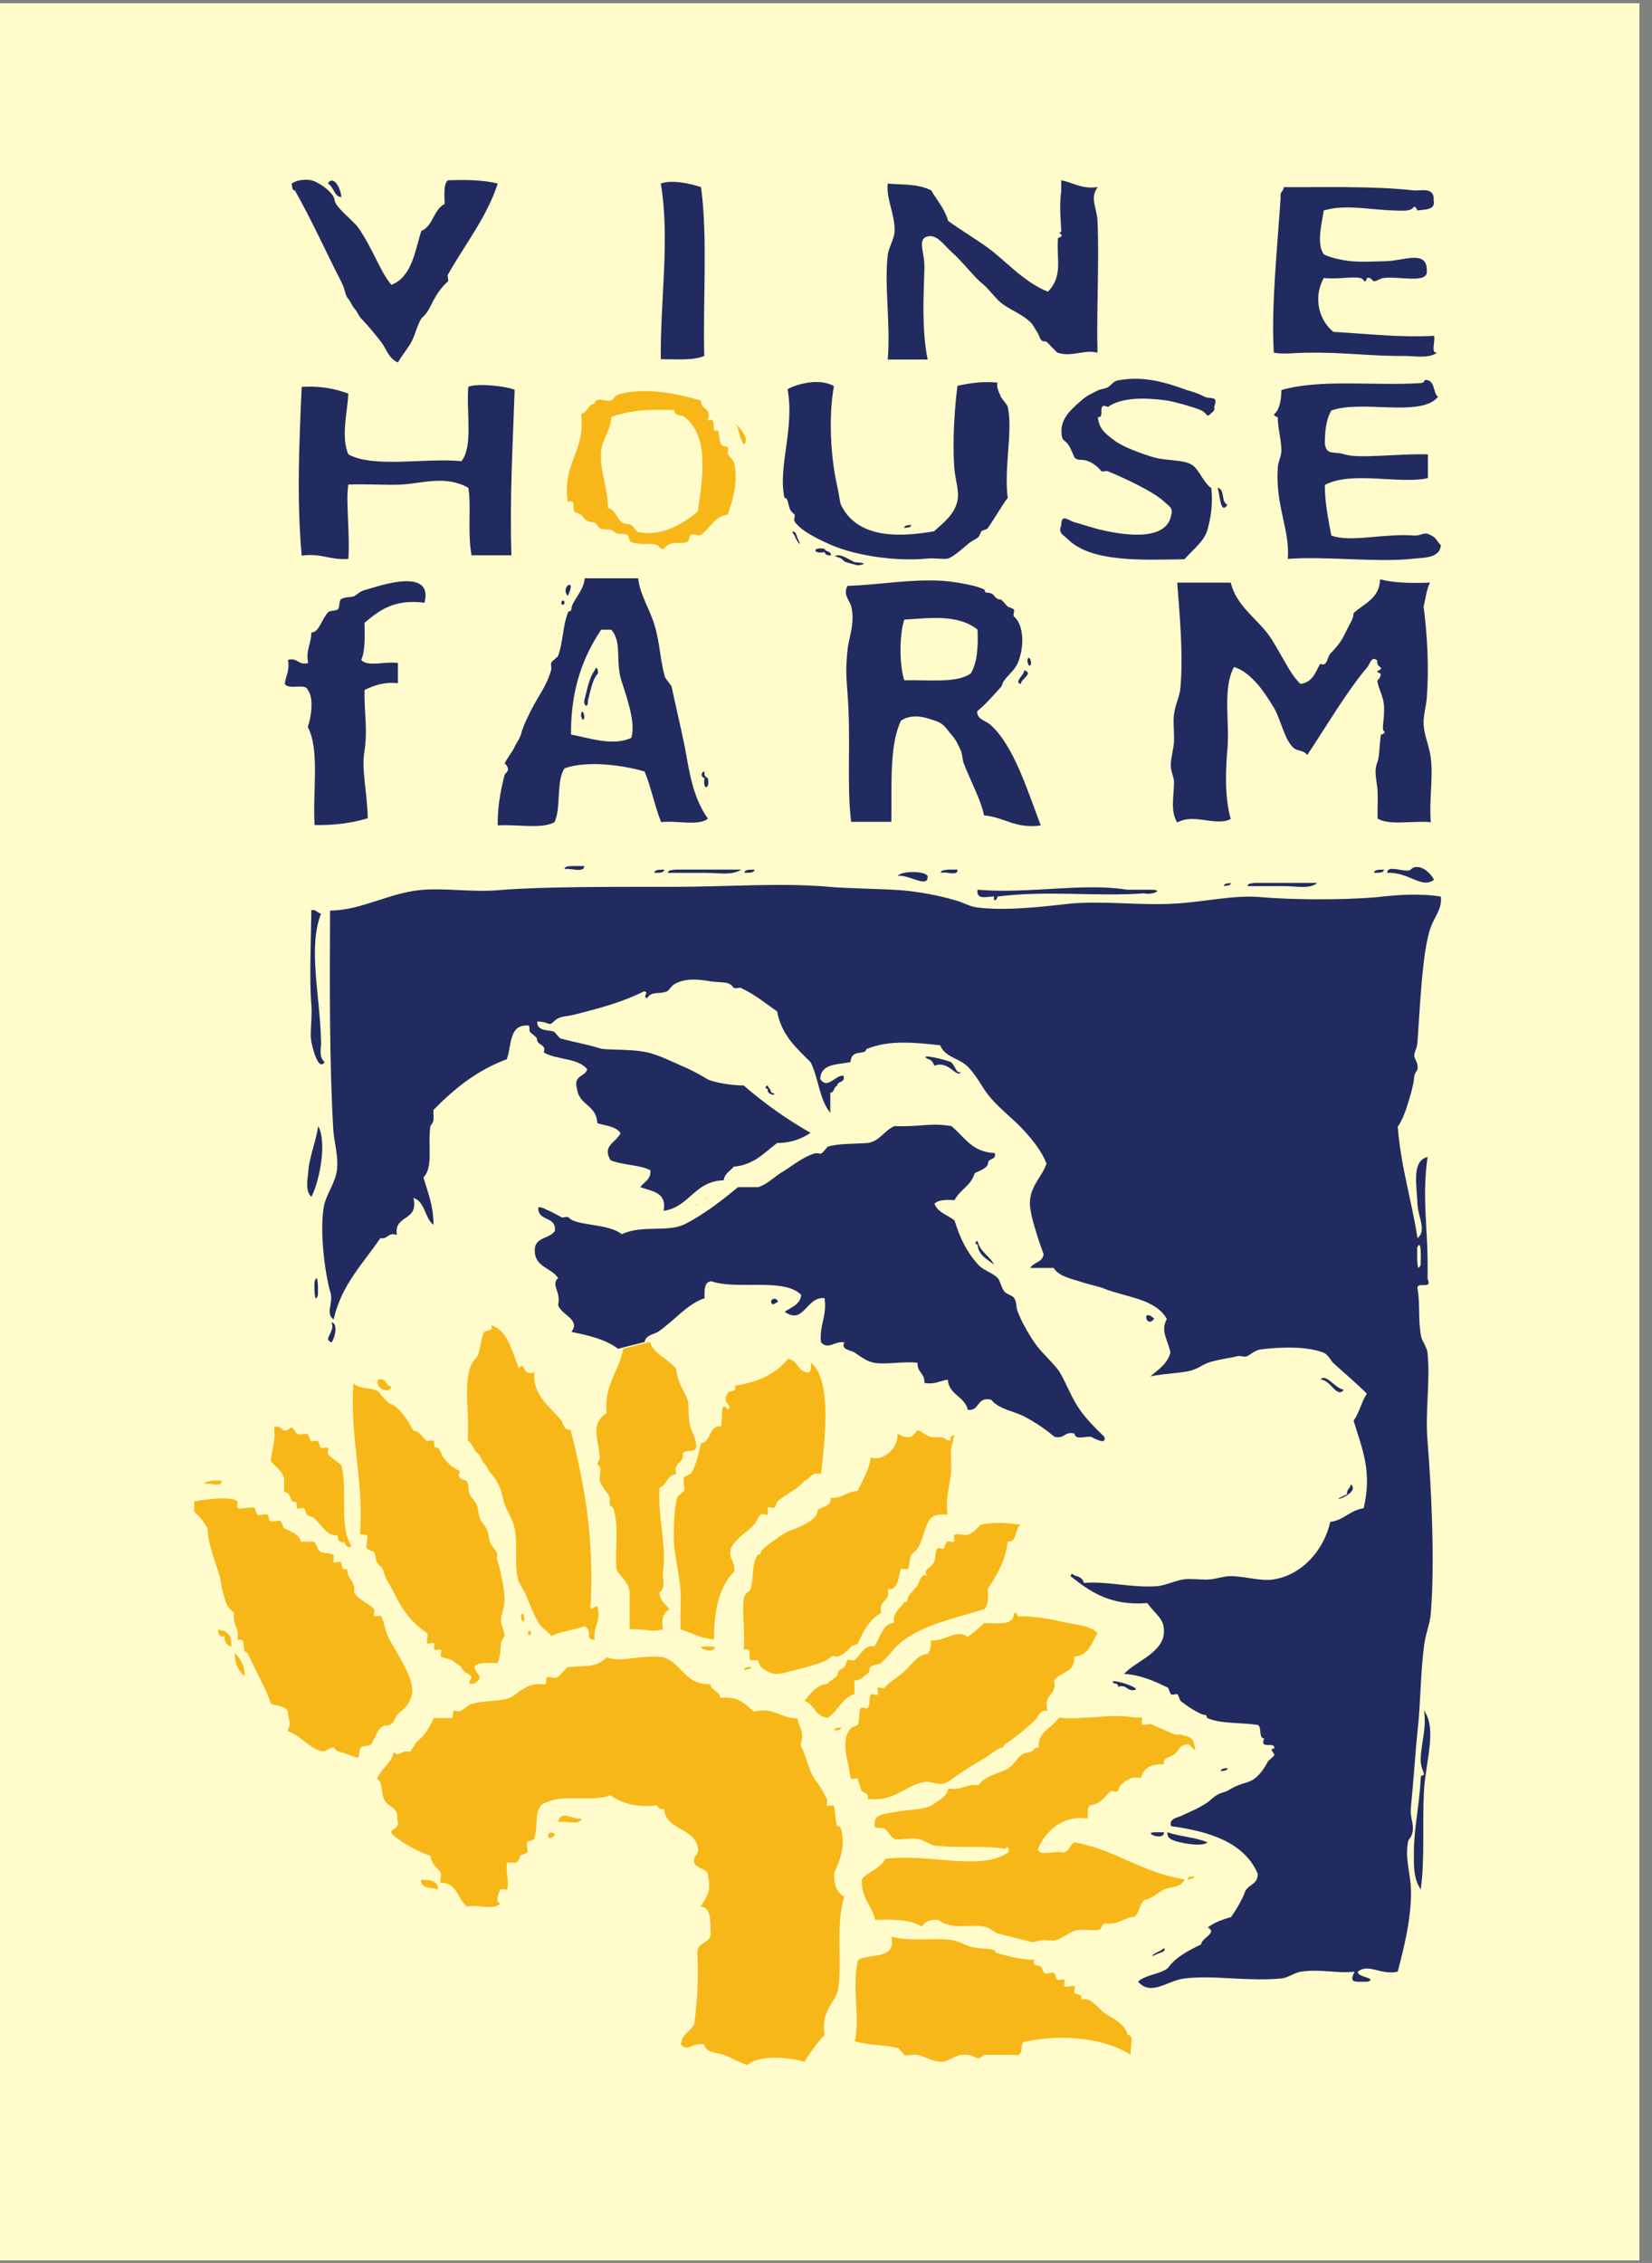 <?xml version="1.0" encoding="utf-8"?>
<!-- Generator: Adobe Illustrator 25.2.0, SVG Export Plug-In . SVG Version: 6.00 Build 0)  -->
<svg version="1.1" id="Layer_1" xmlns="http://www.w3.org/2000/svg" xmlns:xlink="http://www.w3.org/1999/xlink" x="0px" y="0px"
	 viewBox="0 0 46 63" style="enable-background:new 0 0 46 63;" xml:space="preserve">
<rect x="0" y="0" width="46" height="63" fill="#808080" stroke="none"/>
<style type="text/css">
	.st0{fill-rule:evenodd;clip-rule:evenodd;fill:#FFFBCA;}
	.st1{fill-rule:evenodd;clip-rule:evenodd;fill:#212B60;}
	.st2{fill-rule:evenodd;clip-rule:evenodd;fill:#F7B718;}
</style>
<g>
	<path class="st0" d="M0,62.93h45.65V0.09H0V62.93z"/>
	<g>
		<path class="st1" d="M39.56,35.21c0-0.14,0.03-0.77-0.1-0.47C39.47,34.88,39.43,35.51,39.56,35.21 M40.12,24.96
			c0.04,0.34-0.16,0.53-0.28,0.85c-0.24,0.66-0.3,2.25-0.37,3.2c-0.01,0.18-0.09,0.26-0.09,0.38c0,0.09,0.12,0.2,0.09,0.38
			c0,0.02-0.08,0.11-0.09,0.19c-0.02,0.21-0.03,0.23-0.09,0.47c-0.07,0.23-0.18,0.67-0.37,0.94c0.09,1.13,0.39,2.05,0.55,3.1
			c0.26-0.2,0.02-0.58,0-0.94c-0.02-0.53-0.17-1.21,0.28-1.32c-0.17,1.25,0.03,1.96,0,3.39c0.15,0.33-0.31,0.05-0.28,0.28
			c0.08,0.42,0.01,0.85,0.1,1.32c0.03,0.15,0.17,0.31,0.18,0.47c0.08,0.77-0.07,1.62,0,2.45c0.1,1.21,0.21,3.37,0.09,4.8
			c-0.02,0.29-0.14,0.54-0.18,0.85c-0.11,0.79-0.1,1.66-0.19,2.44c-0.05,0.46-0.12,1.49-0.18,2.07c-0.05,0.37,0.14,0.54,0,0.85
			c-0.03,0.06-0.08,0.07-0.09,0.19c-0.08,0.49,0.1,0.89,0.09,1.41c-0.01,0.76-0.19,1.46-0.37,2.16c-0.47,0.11-0.81-0.24-1.11,0
			c-0.03,0.16,0.55,0.17,0.28,0.28c-0.37,0-0.54,0.05-0.37-0.28c-0.49,0.06-0.94-0.08-1.48,0c-0.19,0.02-0.36,0.17-0.56,0.19
			c-0.94,0.09-1.88-0.1-2.69,0c-0.48,0.05-0.93,0.51-1.3,0.09c0.21-0.2,0.61-0.2,0.83-0.38c0.22-0.31,0.58-0.49,0.93-0.66
			c-0.01-0.17,0.47-0.32,0.18-0.47c0.18-0.14,0.41-0.22,0.65-0.29c0.14-0.2,0.27-0.42,0.37-0.65c0.05-0.26,0.39-0.23,0.37-0.56
			c-0.38-0.87-1.33-1.17-2.41-1.32c-0.08-0.2,0.18-0.24,0.27-0.28c0.22-0.11,0.48-0.2,0.74-0.38c0.14-0.1,0.21-0.22,0.47-0.29
			c0.09-0.02,0.21-0.12,0.37-0.18c0.17-0.07,0.35-0.1,0.47-0.19c0.18-0.14,0.28-0.31,0.37-0.47c0.02-0.04,0.18-0.16,0.18-0.18
			c0.02-0.07-0.17-0.18,0-0.19c0.04-0.22-0.42,0.05-0.28-0.28c-0.17-0.02-0.05-0.32-0.18-0.38c-0.53-0.07-1.05-0.03-1.4-0.19
			c-0.04-0.02,0.01-0.09-0.09-0.09c-0.12-0.01-0.49-0.25-0.65-0.38c-0.03-0.02-0.07-0.18-0.09-0.19c-0.05-0.02-0.14,0.03-0.18,0
			c-0.04-0.02-0.06-0.18-0.1-0.19c-0.27-0.13-0.71-0.35-1.21-0.38c0.34-0.37,1.14-0.6,1.11-1.22c-0.01-0.34-0.24-0.43-0.46-0.75
			c-1.04,0.08-1.6-0.32-2.14-0.75c0.04-0.14,0.08,0.01,0.19,0c0.08,0.04,0.16,0.08,0.18,0.19c0.65-0.06,1.29,0.14,2.04,0.09
			c0.23-0.02,0.51-0.16,0.74-0.19c0.22-0.03,0.49,0.02,0.74,0c0.19-0.02,0.38-0.09,0.56-0.09c0.41,0,0.83,0.15,1.21,0.09
			c0.8-0.13,1.4-0.83,1.57-1.6c0.39-0.05,0.55-0.33,0.93-0.38c0.24-1.01-0.03-1.63-0.28-2.44c0.16-0.21,0.22-0.53,0.37-0.75
			c-0.31-0.31-0.58-0.53-0.93-0.85c-0.06-0.05-0.14-0.23-0.27-0.29c-0.48-0.19-1.24-0.16-1.77-0.09c-0.15,0.02-0.31,0.17-0.37,0.19
			c-0.08,0.03-0.19-0.03-0.28,0c-0.1,0.03-0.65,0.11-0.83,0.19c-0.17,0.07-0.18,0.11-0.37,0.18c-0.23,0.1-0.82,0.1-1.21,0.19
			c0.22-0.19,0.47-0.34,0.56-0.66c-0.06-0.35-0.29-0.59-0.1-0.94c-0.32-0.57-1.14-0.6-1.76-0.85c-0.11-0.05-0.42-0.11-0.65-0.19
			c-0.28-0.09-0.6-0.15-0.74-0.38h-0.65c0.08-0.16,0.34-0.15,0.37-0.38c-0.09-0.27-0.09-0.23-0.19-0.56
			c-0.03-0.11-0.22-0.65-0.19-0.94c0.04-0.44,0.35-0.68,0.46-1.03c-0.14-0.35-0.39-0.66-0.65-0.94c-0.34-0.37-0.71-0.61-1.02-1.03
			c-0.14-0.19-0.32-0.54-0.55-0.75c-0.23-0.21-0.62-0.25-0.74-0.57c-0.66-0.07-1.4-0.16-2.04,0.1c-0.03,0.01-0.02,0.07-0.09,0.09
			c-0.18,0.04-0.34,0-0.37,0.28c-0.36,0.07-0.83,0.04-0.84,0.47c0.2,0.31,0.43-0.13,0.65-0.09c0.05,0.21-0.17,0.13-0.18,0.28
			c-0.1,0.02-0.07,0.19-0.19,0.19v0.56c-0.3-0.35-0.33-0.98-0.55-1.41c-0.39-0.39-0.81-0.75-0.93-1.41
			c-0.26-0.18-0.62-0.48-1.02-0.66c-0.03-0.01-0.17,0.03-0.19,0c-0.15-0.19-0.25-0.13-0.65-0.18c-0.24-0.04-0.68-0.12-1.02,0.09
			c-0.05,0.03-0.14,0.17-0.19,0.19c-0.21,0.09-0.43-0.02-0.55,0.19c-0.15-0.04,0.08-0.17-0.09-0.19c-0.58,0.29-1.19,0.46-1.95,0.65
			c-0.22,0.06-0.39,0.02-0.56,0.19c-0.15,0.15-0.12,0-0.46,0c-0.02,0.28,0.34,0.23,0.46,0.28c0.04,0.02,0.15,0.18,0.19,0.19
			c0.34,0.1,0.69,0.15,1.11,0.28c0.19,0.05,0.75,0.01,1.21,0.09c0.32,0.05,0.68,0.23,1.02,0.38c0.27,0.11,0.49,0.23,0.74,0.38
			c0.16,0.09,0.66,0.18,1.02,0.18c0.57,0.5,1.2,0.94,1.86,1.32c-0.25,0.16-0.53,0.28-0.93,0.28c-0.36,0.27-0.64,0.61-1.21,0.66
			c-0.09,0.12-0.25,0.18-0.28,0.38c-0.82,0.02-0.94,0.74-1.67,0.85c0.09-0.53-0.33-0.54-0.65-0.66c0.1-0.15,0.3-0.2,0.28-0.47
			c-0.31-0.16-0.79-0.14-1.11-0.28c-0.24-0.4,0.14-0.48,0.28-0.75c-0.12-0.19-0.41-0.21-0.65-0.28c-0.01-0.5-0.5-0.5-0.56-0.94
			c-0.12-0.41,0.22-0.34,0.28-0.56c-0.24-0.32-0.86-0.26-1.21-0.47c0.08-0.25-0.18-0.17-0.19-0.38c0-0.05-0.15-0.14-0.19-0.19
			c-0.05-0.07,0.03-0.2-0.09-0.18c-0.51-0.01-0.42,0.58-0.56,0.94c-0.84,0.31-1.47,0.83-2.04,1.41c-0.01,0.09,0.01,0.19,0,0.28
			c-0.02,0.11-0.09,0.15-0.09,0.19c-0.07,0.54,0.09,1.12-0.19,1.41c0.12,0.41,0.28,0.78,0.28,1.32c-0.25-0.19-0.23-0.65-0.56-0.75
			c0.16,0.67-0.55,0.45-0.46,1.03c-0.26-0.08-0.24,0.13-0.46,0.09c-0.48,0.71-1.08,1.29-1.3,2.26c-0.24-0.15,0-0.46-0.09-0.75
			c-0.12-0.39-0.31-1.57-0.19-2.35c0.05-0.35,0.32-0.68,0.37-1.04c0.05-0.39-0.07-0.75-0.1-1.13c-0.11-1.89-0.1-3.97-0.09-6.11
			c0.85,0,1.62-0.48,2.5-0.57c0.68-0.07,1.46,0.07,2.22,0c1.23-0.1,3.23-0.09,4.82-0.09c1.52,0,3.01-0.12,4.36,0
			c0.43,0.04,1.27,0.05,1.95,0.09c0.52,0.04,1.11,0.15,1.58,0.29c0.18,0.05,0.37,0.16,0.56,0.19c0.8,0.11,1.88-0.02,2.59-0.1
			c0.93-0.09,1.94,0.05,2.88,0c0.88-0.04,1.7-0.26,2.5-0.18c0.73,0.06,2.08,0.09,3.16,0C38.84,24.92,39.47,24.86,40.12,24.96
			 M39.93,9.35c0.05,0.13-0.11,0.49,0.09,0.47c-0.26,0.17-0.61,0.09-0.93,0.09c-0.89,0.01-1.69-0.11-2.69-0.09
			c-0.34,0-0.65,0.05-0.93,0c-0.08-1.25,0.1-2.95,0.19-4.33c-0.03-0.15,0.08-0.16,0.09-0.28c0.99,0.01,2.45-0.04,3.61,0.09
			c0.2,0.02,0.59-0.11,0.56,0.28c0.06,0.27-0.24,0.25-0.47,0.28c0.03-0.01-0.05-0.15-0.09-0.09c-0.08,0.11-0.25,0.1-0.55,0.09
			c-0.66-0.02-1.36-0.18-1.95,0c-0.05,0.34-0.21,0.92,0,1.22c0.16,0.09,0.49,0.16,0.74,0.19c0.31,0.03,0.68,0.01,1.02,0
			c0.5-0.02,1.13-0.32,1.11,0.28c0.03,0.36-0.8,0.13-1.2,0.19c-0.14,0.02-0.17,0.09-0.28,0.09c-0.02,0-0.09-0.13-0.18-0.09
			c-0.04,0.01,0.01,0.1-0.09,0.09c0.03,0-0.06-0.09-0.1-0.09c-0.21-0.05-0.62,0.04-1.02,0c-0.31,0.56-0.12,1.19,0.27,1.5
			C38.07,9.29,38.92,9.4,39.93,9.35 M39.84,14.9c0.16,0.08,0.11,0.09,0.28,0.28c-0.03,0.39-0.54,0.34-0.83,0.38
			c-0.97,0.1-2.42-0.08-3.43,0c0.06-0.82-0.35-1.47-0.28-2.54c0.01-0.18,0.1-0.32,0.1-0.47c0-0.31-0.1-0.62-0.1-0.94
			c0,0.02-0.15-0.05-0.09-0.09c0.12-0.1,0.19-0.34,0.19-0.66c1.04-0.31,2.58-0.12,3.8-0.19c0.11-0.01,0.17,0,0.19-0.09
			c0.3-0.02,0.22,0.34,0.37,0.47c-0.48,0.58-2.12,0.07-2.97,0.38c-0.14,0.23-0.18,0.57-0.18,0.94c0.07,0.32,0.22,0.18,0.55,0.28
			c0.41,0.13,1.55-0.03,2.32,0c0,0.22,0,0.44,0,0.66c-0.78,0.18-2.11-0.21-2.87,0.19c0,0.52,0.1,0.96,0.18,1.41
			c0.55,0.2,1.48-0.07,2.32,0C39.62,14.91,39.64,14.79,39.84,14.9 M39.84,21.1c0.07,0.58-0.05,1.16,0,1.79
			c-0.48-0.05-1.15,0.1-1.48-0.1c-0.01-0.27,0.01-0.52,0-0.75c-0.02-0.35-0.12-0.55,0-0.84c0.05-0.14,0.05-0.44,0.09-0.75
			c0,0.02,0.15-0.05,0.09-0.09c-0.08-0.06,0.01-0.28,0-0.66c-0.01-0.32-0.14-0.46-0.19-0.75c0,0,0.12-0.11,0.09-0.19
			c-0.02-0.04-0.08,0-0.09-0.09c0,0.03,0.15-0.05,0.09-0.09c-0.06-0.05-0.1-0.08-0.09-0.19c-0.16-0.15-0.21,0.11-0.28,0.19
			c-0.53,0.61-1.17,1.69-1.67,2.44c-0.1-0.14-0.27-0.11-0.37-0.19c-0.27-0.23-0.35-0.77-0.56-1.13c-0.13-0.22-0.32-0.5-0.46-0.66
			c-0.18-0.2-0.4-0.4-0.65-0.47c-0.32,0.6-0.12,1.49-0.18,2.26c-0.05,0.54-0.09,1.35,0.09,1.97c-0.42,0.22-1.02-0.17-1.49,0.1
			c-0.2-0.33-0.09-0.72-0.09-1.13c0-0.13-0.1-0.33-0.09-0.47c0-0.2,0.08-0.45,0.09-0.66c0.01-0.27-0.03-0.51,0-0.75
			c0.03-0.27,0.16-0.49,0.18-0.75c0.08-0.95-0.02-1.97-0.09-2.92h1.49c0.15,0.62,0.67,0.96,1.02,1.41c0.19,0.25,0.31,0.5,0.46,0.75
			c0.14,0.24,0.25,0.45,0.46,0.66c0.34-0.04,0.42-0.33,0.55-0.56c0.21,0.09,0.19-0.18,0.28-0.28c0.18-0.19,0.3-0.31,0.46-0.66
			c0.08-0.17,0.19-0.31,0.19-0.47c0.29-0.27,0.72-0.4,0.74-0.94c0.39,0.1,0.88,0.11,1.39,0.09c-0.1,0.18-0.12,0.44-0.18,0.66
			c0.11,0.87,0.15,1.72,0.09,2.54c-0.02,0.26-0.1,0.49-0.09,0.75C39.66,20.49,39.8,20.77,39.84,21.1 M39.93,24.49
			c-0.34,0.27-0.7-0.22-1.3-0.19c-0.02-0.25,0.54,0.02,0.65-0.09C39.45,24.03,39.77,24.2,39.93,24.49"/>
		<path class="st1" d="M39.65,47.62c0.37,0.51,0.05,1.39,0,2.25c-0.05,0.94,0.03,1.88-0.09,2.73c-0.21-0.31-0.19-0.68-0.19-1.03
			c0-0.67,0.16-1.36,0.19-2.07c0-0.1,0.08-0.06,0.09-0.1c0.01-0.05-0.11-0.21-0.09-0.47C39.58,48.52,39.73,48.07,39.65,47.62
			 M38.54,24.21c-0.02,0.11-0.17,0.08-0.28,0.09C38.28,24.19,38.43,24.22,38.54,24.21 M37.61,41.32c0.33,0.27-0.82,0.6-0.1,0.28
			C37.49,41.45,37.61,41.44,37.61,41.32 M37.42,38.69c-0.2,0.26-0.38-0.3-0.65-0.28C36.91,38.21,37.19,38.67,37.42,38.69
			 M35.2,24.58h1.48c-0.22,0.18-0.54,0.09-0.92,0.09c-0.33,0-0.71,0-1.02,0c0-0.09,0.12-0.07,0.19-0.09H35.2z M34.27,24.58
			c0,0.09-0.12,0.07-0.19,0.09C34.09,24.58,34.2,24.6,34.27,24.58 M34.18,14.05c-0.21,0.32-0.21-0.34-0.28-0.47
			C34.12,13.61,33.99,13.99,34.18,14.05 M34.18,49.22c0,0.09-0.12,0.07-0.19,0.09C34,49.22,34.11,49.24,34.18,49.22 M33.53,11.04
			c0.16,0.09,0.41-0.05,0.28,0.28c0.03,0.13-0.05,0.14-0.09,0.19c-0.14,0.14-0.08,0-0.28-0.09c-0.13-0.06-0.75-0.25-1.02-0.28
			c-0.56-0.07-1.19-0.08-1.57,0.19c-0.33-0.15-0.06,0.32-0.28,0.28c0.03,0.34,0.22,0.47,0.47,0.66c0.21,0.16,0.73,0.36,1.11,0.47
			c0.36,0.09,0.81,0.06,1.02,0.19c0.22,0.12,0.32,0.49,0.56,0.66c0.05,0.49-0.03,0.87-0.1,1.13c-0.08,0.33-0.38,0.55-0.65,0.85
			c-1.27,0.02-2.59,0.08-3.25-0.56c-0.1-0.11-0.28-0.16-0.18-0.38c0-0.34,0.18-0.15,0.37-0.09c0.12,0.03,0.36,0.11,0.65,0.19
			c0.53,0.13,1.89,0.41,2.04-0.38c0.07-0.22-0.08-0.27-0.19-0.38c-0.31-0.29-1.09-0.65-1.57-0.85c-0.03-0.02-0.17,0.02-0.18,0
			c-0.07-0.09-0.21-0.22-0.37-0.28c-0.17-0.07-0.26,0-0.37-0.09c-0.02-0.02-0.11-0.27-0.19-0.38c-0.08-0.12-0.16-0.07-0.18-0.28
			c-0.04-0.4,0.2-0.64,0.55-0.94c0.16-0.14,0.24-0.17,0.46-0.28c0.08-0.04,0.18-0.04,0.28-0.09c0.09-0.05,0.15-0.17,0.28-0.19
			c0.75-0.14,1.36,0.07,1.95,0.28C33.2,10.9,33.38,10.96,33.53,11.04 M33.62,51.29c-0.12,0.14-0.84,0.02-1.02-0.09
			c-0.07-0.04-0.09-0.09-0.1-0.19C32.85,51.13,33.3,51.15,33.62,51.29 M32.33,54.3c0,0,0.13-0.13,0.09,0
			c-0.01,0.04-0.14,0.07-0.18,0.09C31.96,54.53,32.09,54.4,32.33,54.3 M32.41,51.01c0.02,0.27-0.69-0.02-0.18,0H32.41z M32.04,24.77
			c0.41,0,0.02,0.16-0.18,0.1c-1.33,0.1-2.68-0.09-4.09,0.09c0.02,0-0.04,0.15-0.09,0.09c-0.01-0.01,0-0.09,0-0.09
			c-0.14-0.02-0.51,0.13-0.46-0.19c1.46,0.12,2.93-0.2,4.17,0L32.04,24.77L32.04,24.77z M32.14,36.71
			C31.92,37.02,31.77,36.38,32.14,36.71 M31.03,46.87c-0.29-0.2,0.81,0.12,0.56,0.18c-0.22,0.04-0.21-0.17-0.46-0.09
			C31.14,46.88,31.08,46.87,31.03,46.87 M30.75,40c0.08,0.27-0.36,0-0.37,0c-0.17-0.02-0.44,0.1-0.46-0.09
			c-0.29-0.07-0.27,0.16-0.56,0.09c-0.26-0.22-0.53-0.4-0.83-0.56c-0.3-0.16-0.71-0.2-0.93-0.47c-0.41-0.1-0.31,0.32-0.65,0.28
			c-0.09-0.38-0.52-0.41-0.56-0.84c-0.22,0.03-0.35,0.14-0.65,0.09c0.02-0.27-0.21-0.29-0.19-0.56c-0.44-0.05-0.85,0.06-1.21,0
			c-0.21-0.04-0.39-0.18-0.55-0.29c-0.12-0.07-0.38-0.07-0.28-0.28c-0.29-0.04-0.44,0.22-0.65,0c-0.05-0.49,0.17-0.71,0.1-1.23
			c-0.52-0.05-0.57,0.76-1.11,0.38c0.18-0.13,0.43-0.19,0.46-0.47c-0.48-0.49-1.79-0.13-2.5-0.38c-0.2,0.01-0.2,0.24-0.19,0.47
			c-0.51,0.18-0.83,0.62-1.3,0.94c-0.12,0.07-0.34,0.09-0.37,0.28l-0.74,0.19c-0.34-0.26-0.81-0.37-1.3-0.47
			c0.27-0.35-0.29-0.47-0.37-0.75c0.09-0.37-0.21-0.55,0-0.75c-0.19-0.29-0.64-0.3-0.65-0.75c-0.02-0.4,0.41-0.33,0.56-0.56
			c0.05-0.43-0.49-0.25-0.46-0.66c0.14,0,0.17,0.05,0.28,0.09c0.12,0.05,0.31,0.16,0.37,0.19c0.03,0.02,0.16-0.03,0.19,0
			c0.2,0.25,1.11,0.16,1.48,0.47c0.59-0.27,1.27-0.04,1.76-0.28c0.55-0.28,1.07-0.69,1.48-1.03h0.56c0.27-0.08,0.45-0.3,0.75-0.47
			c0.18-0.11,0.51-0.38,0.83-0.47c0.05-0.02,0.13,0.02,0.18,0c0.05-0.02,0.16-0.18,0.19-0.19c0.31-0.09,0.7-0.07,1.11-0.1
			c0.34-0.06,0.45-0.35,0.74-0.47c0.7,0.03,0.99-0.1,1.58,0c0.36,0.29,0.57,0.73,1.21,0.75c0.05,0.21-0.18,0.13-0.19,0.28
			c0,0.13-0.2,0.2-0.37,0.28c-0.09,0.34-0.41,0.46-0.56,0.75c-0.23-0.01-0.45-0.01-0.56,0.1c0.09,0.25,0.37,0.31,0.56,0.47
			c0.15,0.48,0.32,0.85,0.65,1.22c0.15,0.17,0.39,0.22,0.55,0.38c0.07,0.07,0.1,0.27,0.19,0.38c0.06,0.07,0.23,0.11,0.27,0.18
			c0.08,0.12,0.04,0.24,0.1,0.38c0.09,0.24,0.27,0.57,0.46,0.85c0.19,0.28,0.41,0.45,0.65,0.75c0.16,0.2,0.33,0.68,0.56,1.04
			C30.2,39.46,30.48,39.74,30.75,40 M30.56,6.15c0.05,1.15-0.03,2.46,0,3.67c-0.35-0.1-0.72,0.13-1.11,0
			c-0.04-0.02-0.26-0.26-0.28-0.28c-0.08-0.08-0.12,0.01-0.19-0.09c-0.05-0.08-0.05-0.13-0.09-0.19c-0.07-0.09-0.11-0.21-0.19-0.28
			c-0.22-0.23-0.58-0.35-0.84-0.56c-0.16-0.13-0.33-0.39-0.55-0.56C27.07,7.65,26.78,7.26,26.48,7c-0.2-0.18-0.44-0.56-0.74-0.38
			c-0.16,0.15,0.01,0.43,0,0.85c-0.02,0.75-0.08,1.68,0.09,2.54h-1.11c0.08-1.04-0.1-2.02,0-2.92c0.03-0.21,0.19-0.46,0.19-0.66
			c0.01-0.48-0.24-0.89-0.19-1.32c0.35,0.04,0.81-0.01,1.21,0.19c0.16,0.28,0.37,0.5,0.47,0.85c0.36,0.26,0.72,0.47,1.11,0.75
			c0.46,0.33,1,0.96,1.67,1.22c0.43-0.44,0.23-0.91,0.28-1.5c0,0.02,0.15-0.05,0.09-0.09c-0.12-0.1,0-0.03,0-0.09
			c-0.01-0.34-0.06-0.65,0-1.13V5.02c0.34,0.06,0.55,0.25,1.02,0.19C30.33,5.49,30.55,5.82,30.56,6.15 M28.61,18.38
			c0.02-0.15,0.11-0.01,0.1,0.09C28.68,18.62,28.6,18.47,28.61,18.38 M28.52,18.66c0.28,0.09-0.11,0.25-0.09,0.38
			C28.21,19.01,28.53,18.78,28.52,18.66 M28.06,11.32c0.15,0.69-0.11,1.7,0,2.54c-0.16,0.21-0.35,0.55-0.56,0.85
			c-0.02,0.03-0.17,0.06-0.18,0.09c-0.09,0.2-0.05,0.14-0.28,0.28c-0.1,0.06-0.46,0.42-0.65,0.47c-0.12,0.03-0.34-0.02-0.56,0
			c-0.8,0.08-1.92-0.05-2.69-0.38c-0.43-0.19-0.86-0.41-1.02-0.66c-0.02-0.04,0.03-0.16,0-0.19c-0.13-0.11-0.13-0.14-0.19-0.38
			c-0.02-0.07-0.09-0.09-0.09-0.09c-0.18-0.88,0.29-1.91,0.09-3.01c0.17-0.12,0.87-0.34,1.29-0.09c-0.15,0.83-0.1,1.96,0.1,2.82
			c0.04,0.18,0.07,0.43,0.09,0.47c0.41,0.87,1.43,0.96,2.6,0.75c0.24-0.22,0.57-0.46,0.65-0.85c0.06-0.27-0.07-0.6-0.09-0.94
			c-0.05-0.78,0.01-1.61,0.09-2.26c0.34-0.07,0.68-0.13,1.11-0.09c-0.02,0.19,0.05,0.25,0.09,0.38
			C27.9,11.11,28.05,11.28,28.06,11.32"/>
		<path class="st1" d="M27.22,34.55c0.07,0.31,0.34,0.41,0.46,0.66c-0.19-0.16-0.43-0.25-0.46-0.56
			C27.12,34.63,27.17,34.55,27.22,34.55 M26.48,29.57c0.13,0.1,0.13,0.32,0.28,0.28c-0.13,0.18-0.34-0.34-0.74-0.18
			c-0.04-0.09-0.08-0.17-0.19-0.19C25.54,29.3,26.43,29.53,26.48,29.57 M26.66,24.21c0.02,0.2-0.33,0.04-0.46,0.09
			c0-0.09,0.11-0.07,0.19-0.09H26.66L26.66,24.21z M25.83,24.39c0.02,0.37-0.55-0.07-0.83,0C25.07,24.24,25.76,24.24,25.83,24.39
			 M25.37,14.61c0,0.09-0.12,0.07-0.19,0.09C25.18,14.61,25.3,14.63,25.37,14.61 M23.79,15.65c0,0,0.52,0.03,0.09,0.09
			c-0.49-0.13-0.31-0.09-0.46-0.19c-0.08-0.05-0.27-0.07-0.09-0.09C23.43,15.44,23.65,15.58,23.79,15.65 M23.14,15.46
			c-0.1,0.01-0.16-0.02-0.18-0.09c-0.34,0.07-0.34-0.16,0-0.09C22.98,15.37,23.14,15.33,23.14,15.46 M22.21,14.99
			c0.14,0.27,0,0.14-0.09-0.09c0-0.01-0.13-0.14,0-0.09C22.16,14.81,22.19,14.94,22.21,14.99 M21.47,36.24
			c0.02-0.12,0.18-0.1,0.19,0C21.57,36.3,21.49,36.36,21.47,36.24 M21.47,30.41c0.27,0.1-0.14,0.1-0.09-0.09
			c-0.11-0.02-0.05-0.1,0-0.1C21.39,30.3,21.47,30.32,21.47,30.41 M21.01,24.21c-0.02,0.11-0.17,0.08-0.28,0.09
			C20.74,24.19,20.9,24.22,21.01,24.21 M19.06,24.21h1.58c-0.26,0.17-0.61,0.09-1.02,0.09c-0.33,0-0.72,0-1.02,0
			c0-0.09,0.12-0.07,0.19-0.09H19.06z M19.71,21.66c0.07,0.34-0.16,0.34-0.09,0c-0.12-0.02-0.1-0.18,0-0.18
			C19.6,21.58,19.64,21.64,19.71,21.66 M19.52,5.21c0.19,1.4,0.05,3.15,0.09,4.7c-0.3,0.13-0.78,0.09-1.21,0.09
			c-0.02-1.6,0.26-3.36,0-4.89C18.7,5,19.19,5.1,19.52,5.21 M17.58,20.54c0.14-0.44-0.18-1.27-0.28-1.6
			c-0.17-0.55,0.03-1.06-0.28-1.41h-0.28c-0.5,0.75-0.85,1.65-0.84,2.92C16.36,20.53,17.07,20.79,17.58,20.54 M19.71,22.79
			c-0.25,0.22-0.9,0.04-1.3,0.1c-0.18-0.45-0.28-0.97-0.46-1.41c-0.56-0.17-1.59-0.32-2.23-0.09c-0.24,0.35-0.09,1.1-0.28,1.5
			c-0.36,0.2-1.07,0.05-1.58,0.09c-0.01-0.49,0.07-0.93,0.19-1.41c0.01-0.04,0.12-0.08,0.09-0.19c0-0.02-0.06-0.13-0.09-0.11
			c0.04-0.13,0.21-0.32,0.27-0.46c0.05-0.12,0.14-0.21,0.19-0.38c0.05-0.2,0.17-0.44,0.28-0.66c0.16-0.33,0.45-0.7,0.56-1.13
			c0.01-0.06-0.02-0.14,0-0.19c0.02-0.05,0.17-0.15,0.19-0.19c0.14-0.38,0.13-0.85,0.28-1.22c0.01-0.04,0.09,0,0.09-0.09
			c0.01-0.21,0.35-0.5,0.37-0.85h1.49c0.05,0.47,0.33,0.86,0.46,1.32c0.14,0.45,0.15,0.94,0.28,1.41c0.01,0.05,0.17,0.24,0.19,0.28
			c0.1,0.48,0.26,1.15,0.37,1.69C19.21,21.58,19.3,22.2,19.71,22.79 M18.5,24.21c-0.02,0.11-0.17,0.08-0.28,0.09
			C18.24,24.19,18.39,24.22,18.5,24.21"/>
		<path class="st1" d="M16.56,18.66c0.05-0.15,0.1-0.01,0.09,0.09c-0.17,0.18-0.2,0.49-0.28,0.75c0.01,0.23-0.12,0.16-0.1,0
			C16.35,19.2,16.4,18.88,16.56,18.66 M16.18,19.88c0.02-0.15,0.1-0.01,0.09,0.09C16.25,20.12,16.17,19.98,16.18,19.88 M16,24.11
			h0.27c-0.01,0.21-0.39,0.04-0.55,0.09C15.73,24.09,15.89,24.12,16,24.11 M15.81,16.59C15.58,16.34,16.08,16.04,15.81,16.59
			 M15.63,16.78c0.02-0.11,0.09-0.05,0.09,0C15.7,16.88,15.62,16.83,15.63,16.78 M14.33,10.85c-0.05,1.52-0.14,2.99-0.09,4.61h-1.11
			c-0.12-0.69,0-1.36-0.09-1.88c-0.62-0.35-1.24-0.13-1.86-0.09c-0.47,0.02-0.92-0.02-1.48,0c-0.08,0.42,0.05,1.37,0,2.07
			c-0.51,0.04-0.77-0.17-1.3-0.09c-0.14-1.59-0.07-3.09,0-4.7c0.52-0.03,0.94,0.05,1.3,0.19c-0.03,0.54-0.21,1.2,0,1.69
			c0.72,0.39,2.13,0.09,3.15,0.19c0.33-0.42,0.13-1.37,0.19-2.07C13.25,10.67,14,10.73,14.33,10.85 M12.47,5.02
			c0.51-0.02,1-0.01,1.39,0.09c-0.31,0.95-0.92,1.7-1.39,2.54c-0.02,0.03,0.03,0.16,0,0.19c-0.12,0.1-0.26,0.27-0.37,0.47
			c-0.09,0.14-0.14,0.32-0.28,0.47l-0.09,0.09c-0.12,0.2-0.17,0.46-0.28,0.66c-0.12,0.21-0.25,0.35-0.37,0.56
			c-0.26-0.11-0.31-0.36-0.46-0.56c-0.18-0.23-0.34-0.43-0.56-0.66c-0.08-0.08-0.11-0.2-0.19-0.28C9.8,8.51,9.76,8.39,9.69,8.31
			C9.61,8.23,9.61,8.04,9.5,7.84C9.07,7,8.67,6.11,8.21,5.3c-0.09,0-0.07-0.12-0.09-0.19C8.28,5,8.51,4.99,8.67,5.02
			C8.84,5.05,9.3,5.35,9.32,5.58c0.01,0.18,0.53,0.58,0.65,0.75c0.41,0.58,0.62,1.25,0.93,1.6c0.56-0.22,0.65-0.91,0.83-1.5
			c0.33-0.13,0.34-0.6,0.65-0.75C12.38,5.43,12.34,5.14,12.47,5.02 M10.25,16.4c0.2-0.05,1.84-0.65,1.57,0.38
			c-0.85-0.11-1.27,0.22-1.67,0.56c0.01,0.38,0.02,0.77-0.09,1.03c0.16,0.21,0.71,0.03,1.02,0.09v0.56
			c-0.41-0.04-0.68,0.07-0.93,0.19c-0.01,0.65,0.09,1.1,0,1.69c-0.09,0.55,0.07,1.09,0.09,1.88c-0.43,0.13-0.92,0.2-1.48,0.19
			c-0.06-0.91,0.15-2.1-0.19-2.73c0.09-0.25,0.18-0.81,0-1.03C8.52,19,8.01,19.23,7.93,19.03c0.03-0.22,0.14-0.36,0.09-0.66
			c0.28-0.07,0.27,0.16,0.56,0.09c-0.07-0.38,0.09-0.54,0.09-0.85c0.22-0.01,0.27-0.34,0.46-0.56c0.07-0.07,0.22-0.03,0.28-0.09
			c0.06-0.07,0.02-0.23,0.09-0.28c0.1-0.07,0.28-0.04,0.38-0.09C10,16.51,10.01,16.46,10.25,16.4"/>
		<path class="st1" d="M9.13,5.11C9.29,4.84,9.51,5.29,9.5,5.49C9.29,5.46,9.3,5.2,9.13,5.11 M9.23,36.81c0.21,0.04,0.07,0.5,0,0.56
			C8.97,37.28,9.35,37.08,9.23,36.81 M9.04,29.57C8.86,29.83,8.7,29.17,8.67,29c-0.05-0.26,0.03-0.64,0-1.03
			c-0.06-0.69-0.01-1.79,0-2.63c0.15-0.03,0.16,0.09,0.27,0.09c-0.37,0.96-0.03,2.25,0,3.57C8.95,29.18,8.86,29.41,9.04,29.57
			 M8.86,31.35c0.26,0.48,0.02,1.58-0.19,1.97c-0.17-0.16-0.11-0.46-0.09-0.66C8.6,32.24,8.81,31.74,8.86,31.35 M8.76,35.68
			c0.1-0.31,0.1,0.25,0.09,0.38C8.75,36.36,8.75,35.8,8.76,35.68 M27.03,18.75c0.18-0.29,0.21-0.73,0.19-1.22
			c-0.54-0.44-1.35-0.32-2.04-0.28c-0.14,0.42-0.14,1.27,0,1.69C25.84,18.92,26.64,19.03,27.03,18.75 M28.98,22.98
			c-0.71,0.1-1.01-0.23-1.58-0.28c-0.07-0.38-0.34-0.89-0.55-1.41c-0.06-0.14-0.04-0.23-0.09-0.38c-0.07-0.16-0.14-0.32-0.28-0.47
			c-0.1-0.11-0.19-0.31-0.46-0.38c-0.1-0.03-0.57-0.24-0.93,0c-0.32,0.65-0.26,1.72-0.27,2.82H23.7c-0.13-1.06,0-2.3-0.1-3.57
			c-0.03-0.42-0.06-0.63,0-1.22c0.03-0.33,0.22-0.74,0.1-1.22c-0.03-0.13-0.24-0.32-0.1-0.56c0.9-0.02,2.1-0.26,3.06-0.09
			c0.23,0.04,0.54,0.09,0.74,0.19c0.05,0.02-0.01,0.09,0.09,0.09c0.24,0.01,0.17,0.18,0.37,0.19c0.04,0,0.16,0.16,0.19,0.19
			c0.03,0.03,0.16,0.05,0.18,0.09c0.03,0.03-0.03,0.16,0,0.19c0.29,0.24,0.3,0.87,0.1,1.32c-0.1,0.2-0.26,0.31-0.37,0.47
			c-0.07,0.09-0.03,0.11-0.1,0.19c-0.13,0.14-0.41,0.47-0.65,0.66c-0.02,0.23,0.26,0.27,0.37,0.38
			C28.23,20.76,28.61,22.01,28.98,22.98"/>
	</g>
	<g>
		<path class="st2" d="M33.25,48.56c0.1,0.38-0.09-0.02-0.18,0c-0.24,0.03-0.2,0.12-0.37,0.28c-0.09,0.08-0.37,0.09-0.28,0.28
			c-0.36-0.02-0.58,0.1-0.65,0.38c-0.24-0.06-0.39,0.05-0.56,0.19c-0.05,0.04-0.06,0.16-0.09,0.18c-0.04,0.03-0.15-0.03-0.19,0
			c-0.17,0.13-0.27,0.36-0.55,0.38c-0.13,0.03-0.08,0.24-0.09,0.38c-0.7-0.11-1.18,0.35-1.39,0.85c0.04,0.21,0.46,0.04,0.65,0.09
			c0.23,0.02,0.22-0.21,0.37-0.28c1.15,0.21,1.88,0.85,3.06,1.03c-0.07,0.23-0.38,0.2-0.56,0.28c-0.19,0.09-0.35,0.27-0.55,0.29
			c-0.14,0.11-0.14,0.36-0.28,0.47c-0.32,0.03-0.45,0.24-0.83,0.19c-0.1,0.02-0.07,0.18-0.19,0.18c-0.2,0.02-0.39-0.02-0.55,0
			c-0.25,0.04-0.43,0.25-0.65,0.29c-0.12,0.02-0.25-0.02-0.37,0c-0.26,0.04-0.15,0.08-0.46,0c-0.25-0.07-0.39-0.1-0.75-0.19
			c-0.09-0.02-0.2-0.15-0.37-0.19c-0.4-0.09-0.9,0.11-1.29-0.19c-0.23-0.02-0.39,0.05-0.46,0.19c-0.3-0.2-0.79-0.21-1.3-0.19
			c-0.09-0.41-0.4-0.6-0.37-1.13c0.18-0.23,0.52-0.29,0.65-0.57c1.25-0.16,2.63,0.36,3.43-0.18c0.04-0.24-0.12-0.1-0.09-0.09
			c-0.39-0.11-1.26-0.02-1.95-0.1c-0.14-0.01-0.28-0.15-0.47-0.18c-0.24-0.05-0.51,0.04-0.65,0c-0.12-0.04-0.19-0.23-0.28-0.28
			c-0.12-0.08-0.34,0.06-0.28-0.19c-0.01-0.25,0.43-0.25,0.56-0.28c0.32-0.08,0.75-0.05,1.02-0.19c0.19-0.13,0.41-0.22,0.47-0.47
			c0.38,0.07,0.48-0.14,0.84-0.09c0.19-0.29,0.57-0.31,0.83-0.47c0.14-0.09,0.24-0.28,0.37-0.38c0.08-0.06,0.19-0.05,0.28-0.09
			c0.04-0.02,0.08-0.13,0.19-0.1c-0.02-0.49,0.39-0.54,0.56-0.84c0.75,0.07,1.47-0.13,2.13,0c0.03,0,0.16-0.02,0.19,0
			c0.02,0.02-0.03,0.17,0,0.19c0.07,0.04,0.2-0.04,0.27,0c0.19,0.08,0.4,0.18,0.65,0.28c0.03,0.02,0.16-0.02,0.18,0
			C32.94,48.35,33.21,48.29,33.25,48.56 M33.25,52.23c0,0.09-0.11,0.07-0.18,0.1C33.07,52.23,33.18,52.25,33.25,52.23 M31.4,56.65
			c0.21,0.01,0.04,0.4,0.09,0.56c-0.65-0.44-1.86-0.6-2.88-0.38c-0.26-0.04-0.08,0.35-0.27,0.38c-0.33,0-0.64-0.01-0.93,0
			c-0.07,0-0.09,0.11-0.18,0.09c-0.1-0.01-0.18-0.13-0.46-0.09c-0.19,0.02-0.37,0.19-0.56,0.19c-0.25-0.01-0.42-0.13-0.65-0.19
			c-0.11-0.03-0.26,0.03-0.37,0c-0.04-0.02-0.15-0.18-0.18-0.19c-0.38-0.1-0.79-0.07-1.21-0.19c0.16-0.67-0.09-1.46,0.09-2.26
			c0.32-0.21,1.07,0.02,0.93-0.65c0.6,0.14,1.14,0.02,1.67,0.09c0.19,0.02,0.36,0.14,0.55,0.19c0.21,0.05,0.46,0.04,0.65,0.09
			c0,0,0.03,0.08,0.09,0.09c0.24,0.06,0.65,0.19,1.02,0.18c-0.07,0.2,0.11,0.13,0.18,0.19c0.05,0.03,0.06,0.16,0.1,0.18
			c0.06,0.05,0.21-0.04,0.27,0c0.03,0.02,0.05,0.16,0.1,0.19c0.03,0.02,0.15-0.04,0.19,0c0.02,0.02-0.03,0.17,0,0.18
			c0.06,0.04,0.22-0.04,0.28,0c0.03,0.03-0.03,0.16,0,0.19c0.08,0.06,0.24,0,0.18,0.18c0.26-0.07,0.41,0.16,0.56,0.29
			C30.83,56.14,31.31,56.28,31.4,56.65"/>
		<path class="st2" d="M30.56,45.46c-0.16,0.27-0.24,0.63-0.65,0.66c0.04,0.45-0.39,0.42-0.56,0.66c0.1,0.44-0.32,0.36-0.18,0.85
			c-0.23-0.04-0.25,0.17-0.37,0.28c-0.24,0.22-0.5,0.44-0.83,0.66c-0.05,0.03,0.01,0.09-0.1,0.09c-0.08,0.01-0.33,0.21-0.46,0.29
			c-0.35,0.2-0.69,0.42-1.02,0.66c-0.25,0.13-0.45-0.03-0.65,0c-0.52,0.08-0.84,0.57-1.58,0.47c0.05-0.21-0.18-0.14-0.19-0.28
			c0,0-0.09-0.27-0.09-0.28c-0.03-0.02-0.18,0.02-0.18,0c-0.03-0.06-0.06-0.34-0.1-0.47c-0.06-0.28-0.14-0.69,0.1-0.94
			c0.02-0.03,0.17-0.07,0.18-0.09c0.07-0.15,0.02-0.35,0.09-0.47c0.02-0.03,0.16,0.03,0.19,0c0.08-0.08,0.02-0.29,0.09-0.37
			c0.03-0.04,0.15,0.03,0.19,0c0.03-0.03-0.03-0.17,0-0.19c0.03-0.03,0.16,0.03,0.19,0c0.12-0.15,0.26-0.22,0.46-0.38
			c0.29-0.23,0.44-0.56,0.74-0.56c0.07-0.09,0.1-0.22,0.09-0.38c0.39,0.03,0.72-0.33,1.02-0.1c0.17-0.11,0.31-0.24,0.46-0.38
			c0.35-0.02,0.84,0.1,0.83-0.28c0.08-0.02,0.09,0.03,0.1,0.09c0.44-0.02,0.95,0.08,1.39,0.18C30.04,45.25,30.35,45.26,30.56,45.46"
			/>
		<path class="st2" d="M28.43,42.45c-0.19,0.09-0.08,0.48-0.37,0.47c-0.07,0.56-0.31,0.94-0.56,1.32c0.02,0.23,0.02,0.45-0.09,0.56
			c-0.86,0.26-1.61,0.41-2.23,0.85c-0.27,0.19-0.42,0.45-0.65,0.65c-0.06,0.05-0.22,0.04-0.28,0.1c-0.07,0.06-0.01,0.13-0.09,0.19
			c-0.12,0.09-0.22,0.21-0.37,0.19v0.38c-0.35,0.12-0.46,0.48-0.74,0.66c-0.36-0.02-0.37-0.38-0.65-0.47
			c0.18-0.2,0.31-0.44,0.65-0.47c0.01-0.08,0.27-0.17,0.28-0.28c0-0.11,0.12-0.13,0.18-0.19c0.05-0.05,0.05-0.15,0.09-0.19
			c0.04-0.04,0.15,0.03,0.19,0c0.17-0.13,0.3-0.46,0.55-0.38c0.18-0.23,0.2-0.62,0.56-0.66c-0.06-0.26,0.15-0.39,0.27-0.56
			c0.04-0.05,0.09,0.02,0.1-0.09c0-0.12,0.17-0.24,0.27-0.38c0.07-0.09,0.08-0.36,0.28-0.28c-0.14-0.19,0.1-0.2,0.19-0.38
			c0.05-0.11,0.02-0.29,0.09-0.38c0.02-0.03,0.16,0.03,0.18,0c0.03-0.04,0.05-0.16,0.1-0.19c0.03-0.03,0.15,0.03,0.19,0
			c0.02-0.03-0.03-0.18,0-0.19c0.09-0.05,0.27,0.02,0.37,0c0.19-0.05,0.35-0.28,0.37-0.28C27.67,42.36,28.07,42.4,28.43,42.45"/>
		<path class="st2" d="M26.48,40c0.18-0.18,0.01,0.2,0,0.38c-0.01,0.17,0.02,0.45,0,0.66c-0.02,0.2-0.17,0.74-0.09,1.13
			c-0.22-0.03-0.36,0.01-0.47,0.09c-0.19,0.24-0.19,0.56-0.37,0.85c-0.03,0.06-0.15,0.13-0.18,0.19c-0.05,0.09-0.03,0.26-0.09,0.38
			c-0.02,0.03-0.16-0.03-0.19,0c-0.06,0.06-0.05,0.63-0.37,0.56c0.09,0.37-0.27,0.28-0.18,0.66c-0.32,0.18-0.5,0.5-0.65,0.85
			c-0.05,0.05-0.14,0.05-0.19,0.09c-0.1,0.09-0.16,0.2-0.37,0.28c-0.03,0.01-0.17-0.03-0.19,0c-0.15,0.18-0.68,0.28-1.02,0.38
			c-0.46,0.12-0.58,0.18-0.93-0.09c-0.03-0.02-0.07-0.18-0.1-0.19c-0.04-0.02-0.16,0.03-0.19,0c-0.08-0.09,0.07-0.37-0.19-0.29
			c0.04-0.57-0.05-1.03,0-1.41c0.03-0.2,0.15-0.18,0.19-0.28c0.09-0.26,0.02-0.67,0.19-0.94c0.03-0.05,0.09,0.01,0.1-0.1
			c0-0.07,0.61-0.5,0.74-0.56c0.13-0.06,0.82-0.27,0.83-0.56c0-0.14,0.41-0.1,0.37-0.38c0.34,0.02,0.45-0.18,0.75-0.19
			c0.14-0.3,0.31-0.56,0.37-0.94c0.26,0.13,0.77-0.19,0.74-0.66c0.08,0.05,0.22,0.13,0.37,0.09c0.05-0.01,0.18-0.17,0.18-0.18
			c0.1,0,0.22,0.14,0.37,0.18c0.17,0.05,0.32-0.05,0.47,0.1h0.09V40L26.48,40z M23.42,50.92c0.1,0.4,0.04,0.72-0.19,1.22
			c-0.02,0.33,0.07,0.56,0.28,0.66c-0.26,0.85-0.04,1.81-0.18,2.63c-0.14,0.39-0.47,0.59-0.37,1.22c-0.21,0.23-0.4,0.48-0.56,0.75
			c-0.41-0.13-1.3-0.2-1.58,0.09c-0.21-0.06-0.43-0.19-0.65-0.28c-0.17-0.07-0.51-0.04-0.56-0.29c-0.34-0.07-0.45,0.22-0.65,0
			c0.02-0.29,0.26-0.36,0.37-0.56c0.09-0.65,0.12-1.32,0.09-1.97c-0.03-0.34,0.36-0.26,0.37-0.56c-0.02-0.33,0.03-0.72-0.28-0.75
			c0.21-0.34,0.3-0.44,0.19-0.94c-0.09-0.13-0.31-0.13-0.37-0.28c-0.04-0.23,0.17-0.21,0.09-0.47c-0.14-0.52-0.87-0.43-0.93-1.03
			c-0.11,0.01-0.17-0.02-0.19-0.1c-0.59,0.07-0.99-0.06-1.3-0.28c-0.46,0.19-1.33-0.03-1.76,0.19c-0.42,0.09-0.23,0.66-0.37,1.03
			c-0.02,0.04-0.17,0.05-0.19,0.09c-0.04,0.07,0.04,0.21,0,0.28c-0.02,0.04-0.17,0.06-0.19,0.09c-0.08,0.18-0.01,0.22-0.37,0.19
			c-0.05,0.29,0.07,0.53,0,0.75c0,0.02-0.17-0.02-0.19,0c0.01-0.01-0.19,0.38,0,0.38c-0.13,0.22-0.65,0.03-0.92,0.1
			c-0.27-0.2-0.27-0.67-0.74-0.66c-0.03-0.09,0.03-0.2,0-0.28c-0.05-0.12-0.25-0.2-0.28-0.47c-0.39-0.14-0.73-0.33-1.02-0.56
			c-0.25-0.24,0.21-0.1,0.09-0.47c0.04-0.35-0.29-0.33-0.37-0.56c-0.08-0.17-0.03-0.47-0.19-0.56c0.11-0.29,0.4-0.41,0.46-0.75
			c0.17,0.18,0.17-0.06,0.46,0c0.07-0.08,0.12-0.21,0.19-0.28c0.07-0.07,0.13-0.11,0.19-0.19c0.11-0.14,0.21-0.3,0.28-0.47h0.46
			c0.11,0.03,0.04-0.16,0.09-0.19c0.04-0.03,0.14,0.02,0.19,0c0.07-0.04,0.23-0.17,0.28-0.19c0.33-0.12,0.77-0.06,1.11-0.19
			c0.1-0.04,0.18-0.13,0.28-0.19c0.17-0.1,0.29-0.21,0.65-0.18c0.11,0.03,0.04-0.16,0.09-0.19c0.07-0.04,0.21,0.04,0.28,0
			c0.1-0.06,0.21-0.21,0.28-0.28c0.49-0.07,0.77,0.04,1.11-0.28c0.41,0.16,0.95-0.09,1.58,0c0.51,0.17,0.59,0.77,1.3,0.75
			c0.03,0.19,0.25,0.18,0.28,0.38c0.49-0.06,0.69,0.17,0.93,0.38c0.58-0.13,0.74,0.19,1.21,0.19c0.09,0.37,0.2,0.35,0.09,0.75
			c0.19,0.34,0.21,0.72,0.46,1.03c0.09,0.11,0.18,0.28,0.28,0.47c0.02,0.04-0.03,0.16,0,0.18c0.02,0.02,0.17-0.02,0.18,0
			c0.06,0.13,0.03,0.38,0.1,0.57C23.33,50.84,23.4,50.84,23.42,50.92 M23.42,48.09c0,0.09-0.12,0.07-0.19,0.09
			C23.23,48.09,23.35,48.11,23.42,48.09"/>
		<path class="st2" d="M22.59,37.94c0.59,0.5,0.37,2.2,0.27,3.1c-0.29-0.08-0.29,0.15-0.46,0.18c-0.19,0.25-0.5,0.36-0.74,0.57
			c-0.05,0.04-0.06,0.16-0.09,0.18c-0.04,0.03-0.15-0.03-0.19,0c-0.03,0.03,0.03,0.16,0,0.19c-0.03,0.03-0.15-0.03-0.19,0
			c-0.09,0.08-0.11,0.18-0.19,0.28c-0.17,0.2-0.48,0.35-0.65,0.66c-0.08,0.33,0.14,0.36,0.09,0.66c-0.41,0.4-0.56,1.07-0.56,1.88
			c-0.38-0.03-0.63-0.18-0.93-0.28c-0.02-0.35,0.02-0.73,0-1.04c-0.03-0.56-0.2-1.09-0.19-1.6c0.01-0.33,0.02-0.77,0.1-1.03
			c0.01-0.05,0.17-0.15,0.19-0.19c0.03-0.11-0.05-0.28,0-0.38c0.01,0,0.17-0.09,0.19-0.09c0.1-0.14,0.22-0.55,0.28-0.85
			c0.31-0.04,0.19-0.5,0.56-0.47c0.05-0.33-0.03-0.72,0.19-0.47c0.17-0.16-0.21-0.13,0-0.47c0.03-0.05,0.27-0.01,0.19-0.19
			c0.64-0.1,1.16-0.33,1.48-0.75c0.28,0.03,0.26,0.36,0.56,0.38C22.6,38.2,22.57,38.05,22.59,37.94 M20.54,11.89
			c-0.24-0.27,0.39,0.26,0.19,0.47C20.68,12.41,20.56,12.02,20.54,11.89 M20.91,46.4c0,0.09-0.11,0.07-0.19,0.09
			C20.73,46.4,20.84,46.42,20.91,46.4 M19.43,14.24c0.15-1.03,0.31-2.1-0.37-2.63c-0.1-0.08-0.29-0.01-0.28-0.19
			c-0.69-0.04-1.29,0.01-1.76,0.19c0,0.35-0.25,0.6-0.28,0.94c-0.05,0.52,0.19,1.05,0.19,1.6c0.19,0.02,0.23,0.26,0.37,0.38
			c0.08,0.07,0.17,0.04,0.28,0.09c0.05,0.02,0.12,0.17,0.19,0.19C18.43,14.95,19.02,14.58,19.43,14.24 M20.45,12.92
			c0.09,0.5-0.02,0.95-0.19,1.41c-0.36,0.03-0.48,0.38-0.74,0.56c-0.07,0.04-0.21-0.04-0.28,0c-0.04,0.02-0.06,0.17-0.09,0.19
			c-0.24,0.1-0.47-0.06-0.65,0.19c-0.13,0.05-0.14-0.07-0.19-0.09c-0.18-0.09-0.41,0.02-0.74-0.09c-0.05-0.02-0.06-0.17-0.09-0.19
			c-0.19-0.09-0.25,0.02-0.37-0.09c-0.1-0.1-0.21-0.05-0.37-0.09c-0.13-0.04-0.08-0.18-0.28-0.19c-0.16-0.01-0.19-0.11-0.27-0.19
			c-0.04-0.04-0.16-0.06-0.19-0.09c-0.08-0.1,0.06-0.36-0.19-0.28c-0.16-1.1,0.5-1.38,0.37-2.45c0.19-0.03,0.18-0.25,0.37-0.28
			c0.06-0.22,0.31-0.04,0.46-0.09c0.09-0.04,0.1-0.15,0.28-0.19c0.71-0.17,1.53-0.01,2.23,0.19c-0.02,0.27,0.31,0.18,0.19,0.56
			c0.25-0.11,0.11,0.22,0.19,0.28c0.01,0.01,0.09-0.02,0.09,0c0.04,0.09,0.03,0.25,0.09,0.38c0.05,0.09,0.14,0.03,0.19,0.09
			c0.03,0.04-0.03,0.14,0,0.19C20.32,12.72,20.43,12.81,20.45,12.92 M19.9,45.84c0.02,0.26-0.7-0.03-0.19,0H19.9z M19.76,33.29
			c-0.01,0.01-0.03,0.02-0.05,0.04C19.72,33.31,19.74,33.3,19.76,33.29 M19.71,33.33C19.61,33.42,19.62,33.35,19.71,33.33
			 M19.48,33.47c-0.01,0.01-0.03,0.02-0.05,0.04C19.44,33.5,19.46,33.49,19.48,33.47"/>
		<path class="st2" d="M19.38,40.19c0.08,0.3-0.3,0.13-0.37,0.28c0.04,0.3-0.28,0.22-0.18,0.57c-0.26,0.02-0.26,0.31-0.47,0.38
			c-0.04,0.89,0.21,1.64,0.1,2.35c-0.03,0.16,0.1,0.45-0.1,0.56c0.01,0.24,0.17,0.33,0.28,0.47c-0.15,0.09-0.24,0.26-0.18,0.56
			c-0.38,0.1-0.44-0.03-0.93,0v-1.04c-0.03-0.31-0.27-0.41-0.37-0.65c-0.03-0.65,0.08-1.2-0.09-1.7c-0.01-0.02-0.07-0.02-0.09-0.09
			c-0.02-0.06,0.02-0.14,0-0.19c-0.08-0.17-0.24-0.31-0.28-0.47c-0.02-0.07,0.05-0.33,0-0.38c-0.15-0.15,0.01-0.11,0-0.28
			c-0.04-0.52-0.27-0.91,0.19-1.22c-0.07-0.82,0.35-1.14,0.46-1.79l0.74-0.19c0.14,0.36,0.52,0.47,0.74,0.75
			c0.02,0.29,0.16,0.54,0.27,0.75c0.1,0.18,0.05,0.39,0.1,0.75C19.23,39.84,19.36,39.97,19.38,40.19 M19.43,33.52
			C19.33,33.61,19.35,33.54,19.43,33.52 M16.65,44.8c0.07,0.38-0.14,0.48-0.09,0.85c-0.31-0.01-0.02-0.22-0.28-0.38
			c-0.28,0.12-0.67,0.13-0.92,0.28c-0.07-0.07-0.11-0.13-0.19-0.18c-0.25-0.2-0.37-0.62-0.56-1.04c-0.06-0.12-0.16-0.25-0.19-0.38
			c-0.1-0.44,0-0.96-0.09-1.41c-0.05-0.23-0.2-0.45-0.28-0.66c-0.04-0.11-0.05-0.23-0.1-0.38c-0.06-0.18-0.15-0.34-0.27-0.47
			c-0.08-0.08-0.11-0.2-0.19-0.28c-0.09-0.09-0.09-0.2-0.19-0.29c-0.1-0.07-0.13-0.25-0.28-0.37c0.06-0.78-0.12-1.51,0.09-2.07
			c0.03-0.09,0.16-0.22,0.19-0.28c0.09-0.22,0.09-0.52,0.19-0.66c0.03-0.05,0.27-0.01,0.19-0.19c0.46,0.16,0.56,0.69,0.74,1.13
			c0.01,0.14,0.09,0,0.09,0c0.13,0.01,0.04,0.27,0.37,0.19c-0.06,0.6,0.41,0.94,0.74,1.32c0.08,0.09,0.04,0.27,0.27,0.28
			c0.36,1.42,0.65,2.91,0.56,4.8C16.39,45.03,16.64,44.54,16.65,44.8 M15.54,50.73c0.08-0.36,0.37-0.07,0.65-0.1
			C16.14,50.84,15.72,50.67,15.54,50.73 M15.26,51.1c0.02-0.12,0.18-0.1,0.19,0C15.36,51.16,15.28,51.22,15.26,51.1 M14.7,45.46
			c0.02-0.11,0.09-0.05,0.09,0C14.77,45.57,14.7,45.51,14.7,45.46 M14.51,44.99c0.02-0.15,0.1-0.01,0.09,0.09
			C14.58,45.23,14.5,45.09,14.51,44.99 M14.05,44.52c0.01,0.19-0.08,0.37-0.1,0.56c-0.01,0.16,0.1,0.31,0.1,0.47
			c0,0-0.09,0.12-0.1,0.19c-0.01,0.17-0.02,0.35-0.09,0.56c-0.25,0-0.53-0.04-0.65,0.1c0.05,0.26,0.3,0.26,0,0.47
			c-0.29,0.03-0.05-0.11-0.09-0.19c-0.06-0.1-0.22-0.1-0.28-0.28c-0.07-0.04-0.22-0.16-0.28-0.19c-0.05-0.03-0.22-0.05-0.28-0.09
			c-0.03-0.03,0.03-0.16,0-0.19c-0.03-0.03-0.15,0.03-0.19,0c-0.03-0.03,0.03-0.15,0-0.18c-0.03-0.03-0.17,0.03-0.19,0
			c-0.04-0.07,0.03-0.21,0-0.28c-0.42-0.29-0.66-0.57-0.93-1.13c-0.09-0.19-0.23-0.37-0.28-0.56c-0.05-0.2-0.12-0.16-0.19-0.28
			c-0.06-0.1-0.02-0.2-0.09-0.29c-0.03-0.03-0.17-0.07-0.19-0.09c-0.06-0.09,0.05-0.29,0-0.38c-0.03-0.04-0.23,0.02-0.19-0.09
			c0.09-1.53-0.29-2.59-0.19-4.14c0.19,0.2,0.66,0.09,0.74,0.29c0,0,0.23,0.27,0.28,0.28c0.24,0.06,0.49,0.45,0.65,0.75
			c0.19,0.02,0.24,0.18,0.37,0.28c0.03,0.02,0.16-0.03,0.19,0c0.06,0.07-0.04,0.18,0.09,0.19c0.09,0,0.13,0.22,0.19,0.28
			c0.1,0.12,0.19,0.25,0.46,0.38c-0.13,0.25,0.15,0.22,0.19,0.28c0.07,0.13,0.02,0.25,0.09,0.38c0.05,0.1,0.14,0.17,0.19,0.29
			c0.04,0.09,0.03,0.24,0.09,0.38c0.05,0.11,0.13,0.16,0.18,0.28c0.07,0.13,0.04,0.23,0.1,0.38c0.02,0.06,0.17,0.23,0.19,0.28
			c0.02,0.06-0.02,0.13,0,0.19C13.89,43.51,14.04,44.15,14.05,44.52 M11.73,52.33c0.24,0.01,0.48,0.02,0.46,0.28
			C12.03,52.52,11.7,52.61,11.73,52.33 M10.8,45.55c0.21,0.45,0.82,1.24,0.65,1.7c-0.11,0.28-0.18,0.29-0.37,0.47
			c-0.07,0.07-0.11,0.23-0.19,0.28c-0.09,0.06-0.2,0.02-0.28,0.09c-0.14,0.13-0.17,0.34-0.28,0.47c-0.05,0.06-0.22,0.03-0.28,0.09
			c-0.07,0.07-0.02,0.22-0.09,0.29c-0.27-0.09-0.23-0.09-0.56-0.19c-0.03-0.01-0.12-0.1-0.1-0.1c-0.15-0.01-0.22,0.15-0.37,0.1
			c-0.39-0.14-0.53-0.41-0.92-0.56c0.1-0.26,0.04-0.23,0-0.56c-0.08-0.14-0.3-0.14-0.46-0.19c-0.17-0.49-0.42-0.9-0.65-1.41
			c-0.02-0.04-0.07-0.01-0.1-0.1c-0.04-0.17,0.04-0.31-0.19-0.28c0.07-0.35-0.15-0.41-0.09-0.75c-0.15-0.13-0.21-0.17-0.28-0.47
			c-0.03-0.11-0.07-0.2-0.09-0.38c-0.04-0.33-0.37-1-0.37-1.5c-0.1-0.19-0.23-0.33-0.37-0.47v-0.28c0.19-0.04,1.04-0.17,1.2,0
			c0.02,0.02-0.02,0.18,0,0.18c0.13,0.06,0.34-0.05,0.47,0c0.04,0.02,0.05,0.17,0.09,0.19c0.08,0.04,0.21-0.04,0.28,0
			c0.05,0.02,0,0.15,0.09,0.18c0.07,0.03,0.21-0.04,0.28,0c0,0,0.07,0.18,0.09,0.19c0.08,0.07,0.44,0.15,0.46,0.38h0.37
			c0.07,0.06,0.1,0.22,0.18,0.28c0.09,0.06,0.28,0.02,0.37,0.1c0.03,0.02-0.03,0.16,0,0.19c0.03,0.03,0.16-0.03,0.19,0
			c0.07,0.06,0,0.25,0.19,0.19c-0.02,0.29,0.24,0.31,0.19,0.65c0.09,0.19,0.37,0.28,0.56,0.47c0.03,0.03-0.03,0.16,0,0.19
			c0.03,0.03,0.16-0.03,0.19,0C10.68,45.08,10.71,45.35,10.8,45.55"/>
		<path class="st2" d="M10.9,38.6c-0.06,0.23-0.47,0.05-0.37-0.19C10.78,38.34,10.71,38.59,10.9,38.6 M9.78,43.02
			c-0.03,0.13-0.17,0.01-0.19-0.09c-0.16,0.03-0.18-0.07-0.19-0.19c-0.31,0.03-0.44-0.29-0.65-0.47c-0.05-0.05-0.14-0.05-0.19-0.09
			c-0.05-0.05-0.05-0.15-0.09-0.19c-0.03-0.03-0.16,0.03-0.19,0c-0.06-0.07,0.04-0.18-0.09-0.18c-0.15-0.01-0.04-0.23-0.28-0.28
			v-0.38c-0.07-0.22-0.24-0.32-0.37-0.47c0.02-0.32,0.15-0.54,0.09-0.94c0.14-0.09,0.25,0.09,0.28,0.09
			c0.08,0.01,0.2-0.09,0.19-0.09c0.1,0.02,0.12,0.16,0.19,0.19c0.07,0.03,0.21-0.04,0.28,0c0.03,0.02,0.06,0.17,0.09,0.19
			c0.05,0.02,0.14-0.03,0.19,0c0.03,0.02,0.06,0.17,0.09,0.19c0.04,0.02,0.15-0.03,0.19,0c0.03,0.02-0.03,0.16,0,0.18
			c0.1,0.08,0.21,0.18,0.37,0.29C9.69,41.41,9.43,42.52,9.78,43.02 M6.54,46.02c0.15,0.16,0.28,0.34,0.27,0.65
			C6.66,46.52,6.53,46.34,6.54,46.02 M6.07,45.37c0.26,0.02,0.39,0.16,0.37,0.47c-0.12-0.04-0.19-0.12-0.19-0.29
			C6.1,45.59,6.08,45.48,6.07,45.37 M6.17,41.22c0.02,0.21-0.33,0.04-0.46,0.1c0-0.09,0.11-0.07,0.19-0.1H6.17z"/>
	</g>
</g>
</svg>
